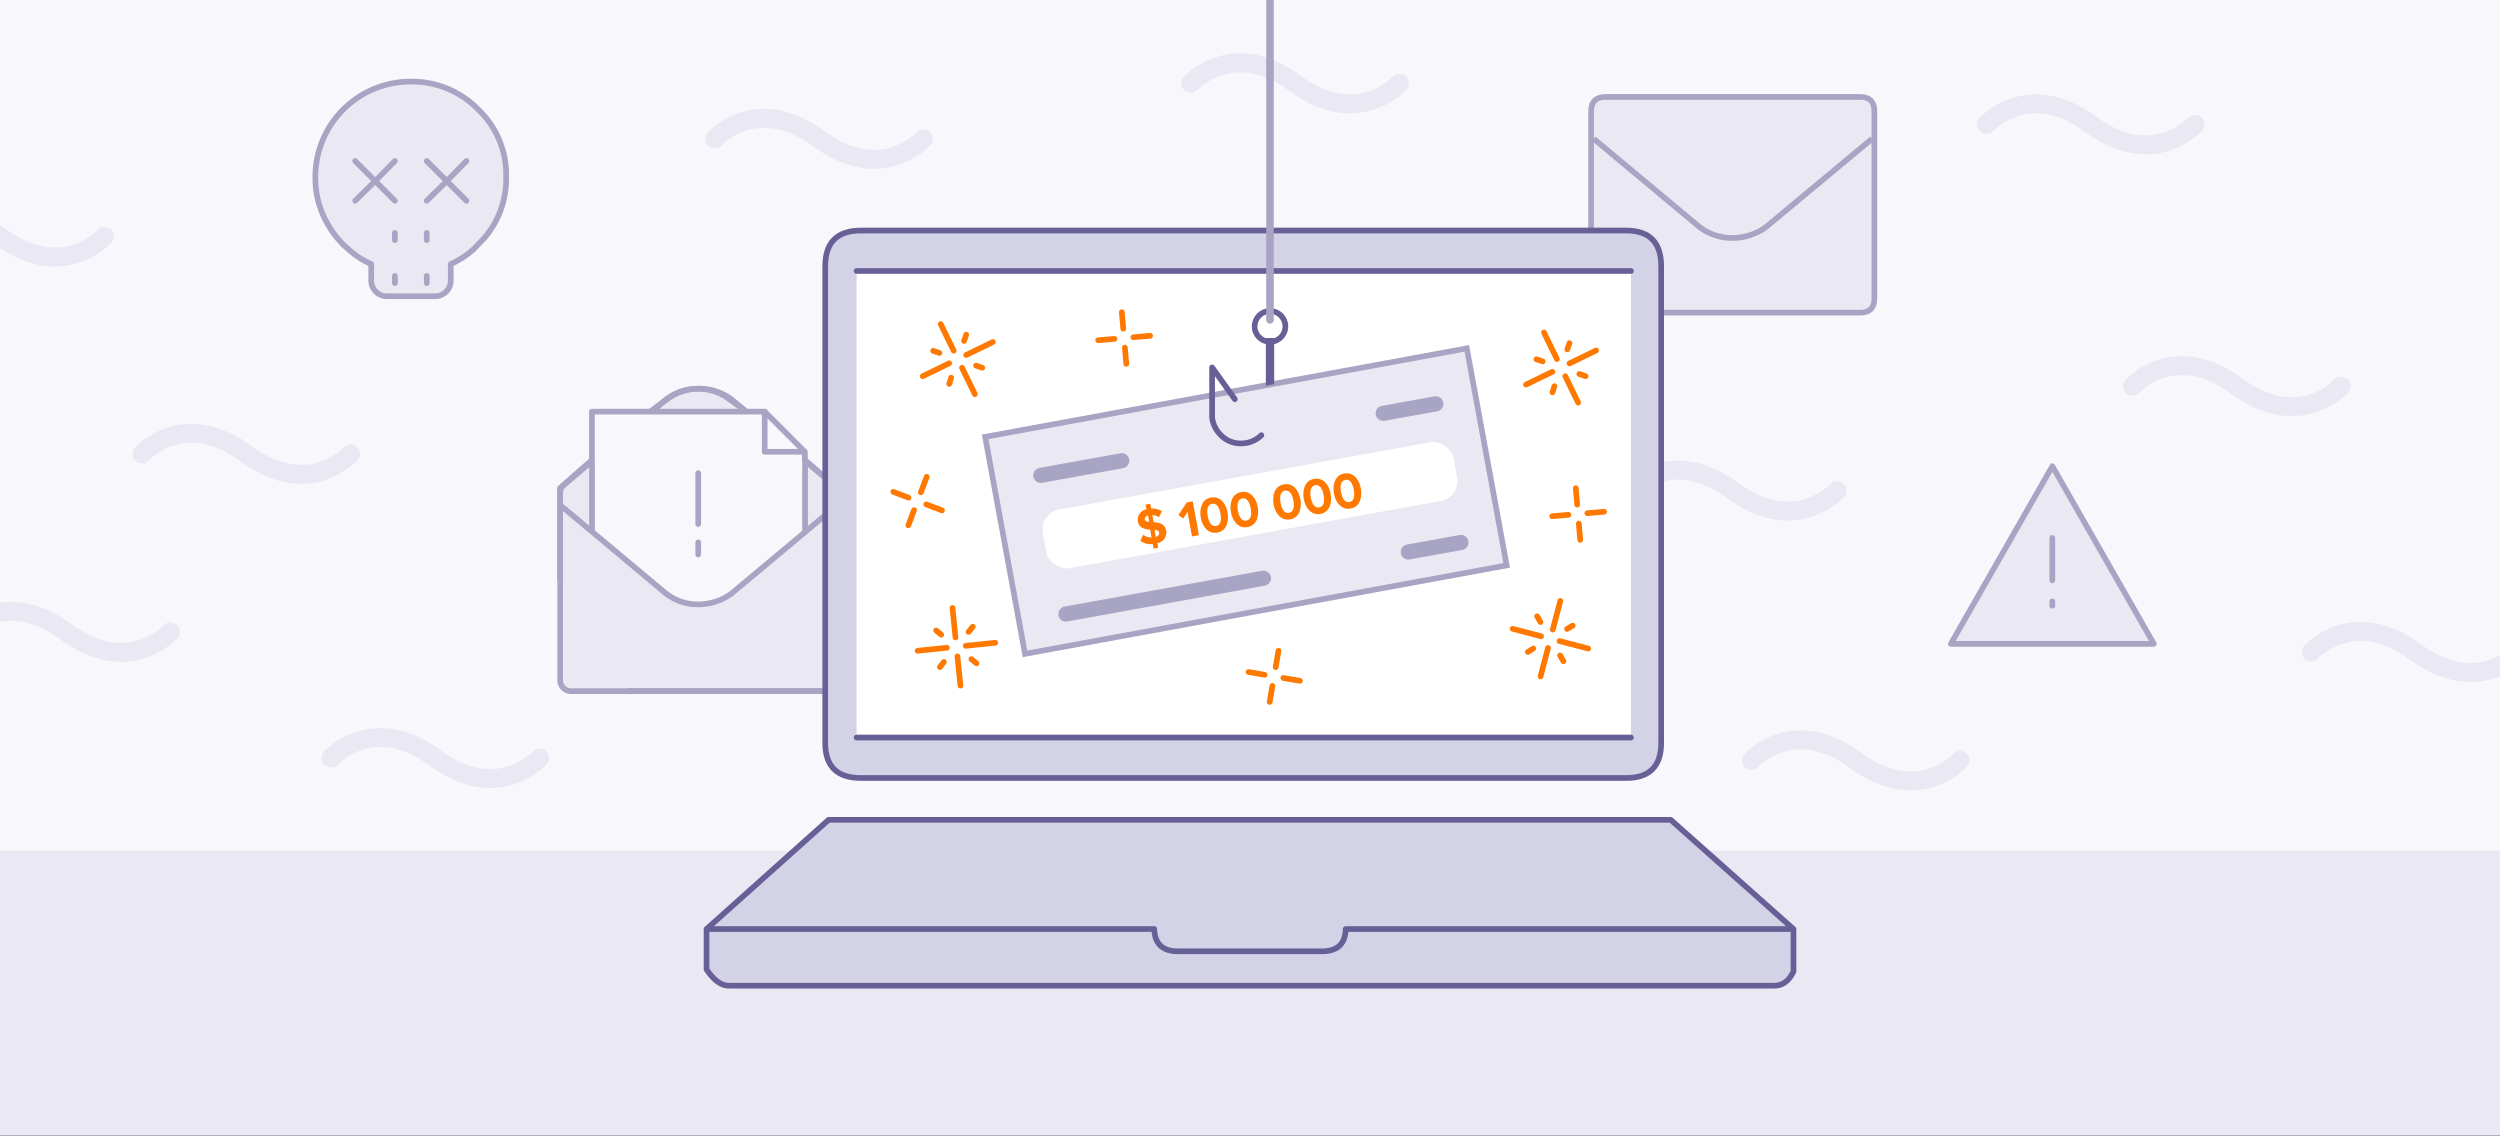 <svg xmlns="http://www.w3.org/2000/svg" width="660" height="300" viewBox="0 0 660 300"><rect x="0" y="0" width="660" height="300" fill="#333333" stroke="none"/><defs><style>.a,.g{fill:#f8f8fc;}.b,.d,.e,.f,.m{fill:#e9e8f3;}.c,.h,.i,.o,.p,.r,.s,.t{fill:none;}.c{stroke:#e9e8f3;stroke-width:5px;}.c,.e,.f,.h,.i,.j,.k,.o,.p,.r,.t{stroke-linecap:round;}.c,.e,.f,.h,.i,.j,.k,.o,.p,.r,.s,.t{stroke-linejoin:round;}.d,.e,.f,.h,.i,.m,.o,.t{stroke:#a8a4c3;}.d,.m{stroke-miterlimit:10;}.d,.e,.f,.h,.i,.j,.k,.m,.p,.r,.s{stroke-width:1.5px;}.d,.e,.g,.h,.k,.r{fill-rule:evenodd;}.j,.k{fill:#d4d2e6;}.j,.k,.r,.s{stroke:#676096;}.l{fill:#fff;}.n{fill:#ff7800;}.o{stroke-width:4px;}.p{stroke:#ff7800;}.q{fill:#676096;}.s{stroke-linecap:square;}.t{stroke-width:2px;}</style></defs><rect class="a" y="-0.25" width="660" height="300"/><rect class="b" x="-1.22" y="224.58" width="662.43" height="75.17"/><path class="c" d="M-27.53,62.44s11-12.18,27.53,0,27.53,0,27.53,0"/><path class="c" d="M37.47,119.81s11-12.19,27.53,0,27.53,0,27.53,0"/><path class="c" d="M563,101.94s11-12.19,27.53,0,27.53,0,27.53,0"/><path class="c" d="M188.67,36.66s11-12.18,27.54,0,27.53,0,27.53,0"/><path class="c" d="M524.43,32.84s11-12.19,27.53,0,27.53,0,27.53,0"/><path class="c" d="M429.91,129.52s11-12.19,27.53,0,27.54,0,27.54,0"/><path class="c" d="M610.16,172.11s11-12.19,27.53,0,27.53,0,27.53,0"/><path class="c" d="M462.37,200.75s11-12.19,27.53,0,27.53,0,27.53,0"/><path class="c" d="M87.38,200.13s11-12.19,27.53,0,27.53,0,27.53,0"/><path class="c" d="M-10.08,166.82s11-12.19,27.53,0,27.53,0,27.53,0"/><path class="c" d="M314.37,22s11-12.19,27.53,0,27.53,0,27.53,0"/><path class="d" d="M491.1,25.59H423.87c-2.54,0-3.82,1.27-3.82,3.81V78.8c0,2.49,1.28,3.74,3.82,3.74H491.1q3.73,0,3.74-3.74V29.4Q494.84,25.59,491.1,25.59Z"/><path class="d" d="M494.19,36.66,466.36,59.82a15,15,0,0,1-9.2,3,14.17,14.17,0,0,1-8.63-3L420.77,36.66"/><polygon class="e" points="515.01 169.98 541.82 123.07 568.62 169.98 515.01 169.98"/><line class="f" x1="541.81" y1="158.77" x2="541.81" y2="159.92"/><line class="f" x1="541.81" y1="142.02" x2="541.81" y2="153.22"/><path class="e" d="M108.5,21.54a24.4,24.4,0,0,1,17.76,7.37,23.78,23.78,0,0,1,7.37,17.85,24.13,24.13,0,0,1-3.47,12.91,25.39,25.39,0,0,1-2.34,3.21L125,65.82a23.24,23.24,0,0,1-6,3.9v4.42a4.13,4.13,0,0,1-4.07,4.07H102.09A4.15,4.15,0,0,1,98,74.14V69.72a21.66,21.66,0,0,1-6-3.9l-1.38-1.21-1.56-1.73a26.1,26.1,0,0,1-2.26-3.21,24.31,24.31,0,0,1-3.55-12.91A25.16,25.16,0,0,1,108.5,21.54Z"/><polyline class="e" points="112.66 42.51 117.94 47.8 123.14 42.51"/><polyline class="e" points="123.14 53 117.94 47.8 112.66 53"/><line class="f" x1="112.66" y1="72.84" x2="112.66" y2="74.75"/><polyline class="e" points="112.66 61.49 112.66 62.88 112.66 63.4"/><polyline class="e" points="93.77 42.51 99.05 47.8 104.25 42.51"/><polyline class="e" points="104.25 53 99.05 47.8 93.77 53"/><line class="f" x1="104.25" y1="72.84" x2="104.25" y2="74.75"/><polyline class="e" points="104.25 61.49 104.25 62.88 104.25 63.4"/><path class="d" d="M176.6,105.05a13.58,13.58,0,0,1,15.47,0c9.43,6.47,24.39,19.85,27.9,22.91a2.87,2.87,0,0,1,1,2.17v49.45a2.89,2.89,0,0,1-2.89,2.89h-67.3a2.89,2.89,0,0,1-2.9-2.89V130.14a2.87,2.87,0,0,1,1-2.16C152.27,124.93,167.28,111.55,176.6,105.05Z"/><path class="g" d="M187.27,159.55a7.66,7.66,0,0,1-3.15,0h-3.28c-2.83,0-24.61-19.19-24.61-19.19V108.67h45.65l10.56,10.6v21.2S193,157.43,187.27,159.55Z"/><path class="h" d="M209.59,119.27h2.88l-10.59-10.6v10.6ZM147.86,153V128.85l8.41-7.06V108.67H172l3.76-3.14a13.76,13.76,0,0,1,8.48-2.92,14.3,14.3,0,0,1,9,2.92l3.76,3.14h4.94m-36.11,73.75h51.67q3.51,0,3.51-3.51V128.77l-8.48-7.09v13.89l0,4.9,7.86-6.58m-7.9-14.62v2.41m-63.95,12.21,7.75,6.47V121.79m56.24,18.68-19.33,16.15a14.81,14.81,0,0,1-9.06,2.93,13.66,13.66,0,0,1-8.41-2.93l-19.44-16.26M172,108.67h25"/><line class="i" x1="184.33" y1="124.9" x2="184.33" y2="138.35"/><line class="i" x1="184.33" y1="143.17" x2="184.33" y2="146.39"/><ellipse class="j" cx="330.39" cy="247.45" rx="33.61" ry="5.53"/><path class="k" d="M186.53,245.26H304.72q.18,5.7,5.88,5.88h38.8q5.7-.18,5.87-5.88h118.2l-32.4-28.83H218.75l-32.22,28.83v10.68q2.85,4.28,5.87,4.28H468.48q3.21,0,5-3.74V245.26M217.86,196.14q0,9.26,9.43,9.25h202q9.27,0,9.26-9.25V70.29q0-9.44-9.26-9.43h-202q-9.43,0-9.43,9.43Z"/><rect class="l" x="226.14" y="70.91" width="204.44" height="124.42"/><line class="j" x1="430.58" y1="71.54" x2="226.14" y2="71.54"/><line class="j" x1="226.14" y1="194.71" x2="430.58" y2="194.71"/><rect class="m" x="265.12" y="104.18" width="129.76" height="58.46" transform="matrix(0.98, -0.18, 0.18, 0.98, -18.49, 60.95)"/><rect class="l" x="274.87" y="125.53" width="110.24" height="15.74" rx="5.35" transform="translate(-18.49 60.95) rotate(-10.27)"/><path class="n" d="M305.55,143.39l.22,1.22-1.22.22-.22-1.21a4.62,4.62,0,0,1-3.29-.84l.73-1.62a3.8,3.8,0,0,0,2.25.76l-.38-2.1c-1.38-.09-2.92-.36-3.25-2.17a2.83,2.83,0,0,1,2.28-3.19l-.23-1.25,1.23-.22.23,1.27a4.49,4.49,0,0,1,2.83.72l-.77,1.58a3.54,3.54,0,0,0-1.75-.58l.34,1.87c1.4.12,3,.39,3.31,2.21A2.82,2.82,0,0,1,305.55,143.39Zm-2.16-5.62-.31-1.7c-.64.19-.93.6-.84,1.08S302.77,137.72,303.39,137.77Zm2.64,2.84c-.09-.5-.58-.64-1.23-.72l.34,1.87C305.85,141.52,306.11,141.05,306,140.61Z"/><path class="n" d="M313.51,135.13l-1.16,1.78-1.24-.95,2.19-3.32,1.59-.28,1.62,8.92-1.83.33Z"/><path class="n" d="M319.7,131.35c2.45-.45,4,1.65,4.39,4s-.27,4.82-2.72,5.26-4-1.67-4.38-4S317.25,131.79,319.7,131.35ZM320,133c-1.24.23-1.47,1.58-1.17,3.23s1,2.84,2.23,2.62,1.45-1.59,1.15-3.24S321.23,132.81,320,133Z"/><path class="n" d="M327.67,129.9c2.45-.44,4,1.66,4.39,4s-.27,4.82-2.72,5.26-4-1.67-4.38-4S325.22,130.35,327.67,129.9Zm.31,1.69c-1.24.22-1.47,1.58-1.17,3.22s1,2.85,2.23,2.62,1.45-1.59,1.15-3.23S329.2,131.37,328,131.59Z"/><path class="n" d="M338.94,127.86c2.44-.44,4,1.66,4.38,4s-.27,4.82-2.71,5.26-4-1.67-4.39-4S336.48,128.31,338.94,127.86Zm.3,1.69c-1.23.22-1.46,1.58-1.17,3.22s1,2.85,2.23,2.62,1.46-1.59,1.16-3.23S340.47,129.33,339.24,129.55Z"/><path class="n" d="M346.91,126.42c2.45-.45,4,1.66,4.39,4s-.27,4.81-2.72,5.26-4-1.68-4.39-4S344.45,126.86,346.91,126.42Zm.31,1.68c-1.24.23-1.47,1.58-1.17,3.23s1,2.84,2.22,2.62,1.46-1.59,1.16-3.24S348.44,127.88,347.22,128.1Z"/><path class="n" d="M354.88,125c2.45-.44,4,1.66,4.39,4s-.27,4.82-2.72,5.26-4-1.67-4.39-4S352.43,125.42,354.88,125Zm.31,1.69c-1.24.22-1.47,1.58-1.17,3.22s1,2.85,2.23,2.63,1.45-1.59,1.15-3.24S356.41,126.44,355.19,126.66Z"/><line class="o" x1="281.4" y1="162.1" x2="333.54" y2="152.65"/><line class="o" x1="371.79" y1="145.73" x2="385.69" y2="143.21"/><line class="o" x1="379.06" y1="106.61" x2="365.16" y2="109.12"/><line class="o" x1="274.77" y1="125.5" x2="296.13" y2="121.63"/><line class="p" x1="414.06" y1="135.91" x2="409.78" y2="136.28"/><line class="p" x1="416.01" y1="128.88" x2="416.38" y2="133.23"/><line class="p" x1="423.48" y1="135.1" x2="419.06" y2="135.48"/><line class="p" x1="416.81" y1="138.23" x2="417.18" y2="142.51"/><line class="p" x1="413.23" y1="99.32" x2="416.63" y2="106.29"/><line class="p" x1="410.37" y1="101.94" x2="409.86" y2="103.57"/><line class="p" x1="407.26" y1="95.41" x2="405.61" y2="94.84"/><line class="p" x1="407.6" y1="87.77" x2="411.03" y2="94.8"/><line class="p" x1="421.37" y1="92.52" x2="414.34" y2="95.95"/><line class="p" x1="418.59" y1="99.31" x2="416.94" y2="98.74"/><line class="p" x1="414.34" y1="90.58" x2="413.77" y2="92.24"/><line class="p" x1="409.83" y1="98.15" x2="402.86" y2="101.54"/><line class="p" x1="408.67" y1="171.07" x2="406.71" y2="178.58"/><line class="p" x1="404.8" y1="171.2" x2="403.35" y2="172.11"/><line class="p" x1="406.69" y1="164.22" x2="405.8" y2="162.71"/><line class="p" x1="411.92" y1="158.64" x2="409.94" y2="166.21"/><line class="p" x1="419.28" y1="171.21" x2="411.71" y2="169.24"/><line class="p" x1="412.75" y1="174.56" x2="411.86" y2="173.05"/><line class="p" x1="415.2" y1="165.16" x2="413.69" y2="166.05"/><line class="p" x1="406.86" y1="167.97" x2="399.35" y2="166.01"/><line class="p" x1="294.22" y1="89.46" x2="289.93" y2="89.83"/><line class="p" x1="296.16" y1="82.42" x2="296.54" y2="86.77"/><line class="p" x1="303.63" y1="88.65" x2="299.22" y2="89.03"/><line class="p" x1="296.97" y1="91.77" x2="297.34" y2="96.06"/><line class="p" x1="253.97" y1="97.09" x2="257.37" y2="104.06"/><line class="p" x1="251.11" y1="99.71" x2="250.6" y2="101.34"/><line class="p" x1="248" y1="93.18" x2="246.35" y2="92.61"/><line class="p" x1="248.34" y1="85.55" x2="251.77" y2="92.58"/><line class="p" x1="262.11" y1="90.29" x2="255.08" y2="93.72"/><line class="p" x1="259.33" y1="97.09" x2="257.68" y2="96.52"/><line class="p" x1="255.08" y1="88.35" x2="254.51" y2="90.01"/><line class="p" x1="250.57" y1="95.92" x2="243.6" y2="99.32"/><line class="p" x1="252.76" y1="173.28" x2="253.56" y2="181"/><line class="p" x1="249.18" y1="174.76" x2="248.14" y2="176.11"/><line class="p" x1="248.5" y1="167.56" x2="247.14" y2="166.45"/><line class="p" x1="251.45" y1="160.5" x2="252.25" y2="168.28"/><line class="p" x1="262.75" y1="169.69" x2="254.97" y2="170.5"/><line class="p" x1="257.8" y1="175.12" x2="256.44" y2="174.01"/><line class="p" x1="256.81" y1="165.46" x2="255.7" y2="166.82"/><line class="p" x1="249.97" y1="171.01" x2="242.26" y2="171.8"/><line class="p" x1="333.85" y1="178.14" x2="329.61" y2="177.41"/><line class="p" x1="337.52" y1="171.82" x2="336.78" y2="176.13"/><line class="p" x1="343.17" y1="179.74" x2="338.8" y2="178.99"/><line class="p" x1="335.92" y1="181.07" x2="335.19" y2="185.31"/><line class="p" x1="239.85" y1="131.38" x2="235.83" y2="129.85"/><line class="p" x1="244.66" y1="125.88" x2="243.11" y2="129.97"/><line class="p" x1="248.69" y1="134.74" x2="244.54" y2="133.16"/><line class="p" x1="241.32" y1="134.66" x2="239.8" y2="138.68"/><polygon class="q" points="334.18 101.81 334.18 89.24 336.39 89.24 336.39 101.42 334.18 101.81"/><path class="r" d="M326,105.39,320,97v13.26a7.76,7.76,0,0,0,2.31,4.61,7.21,7.21,0,0,0,5.3,2.19A7.57,7.57,0,0,0,333,114.9"/><circle class="s" cx="335.28" cy="86.17" r="4.06"/><line class="t" x1="335.28" y1="84.46" x2="335.28" y2="-20.29"/></svg>